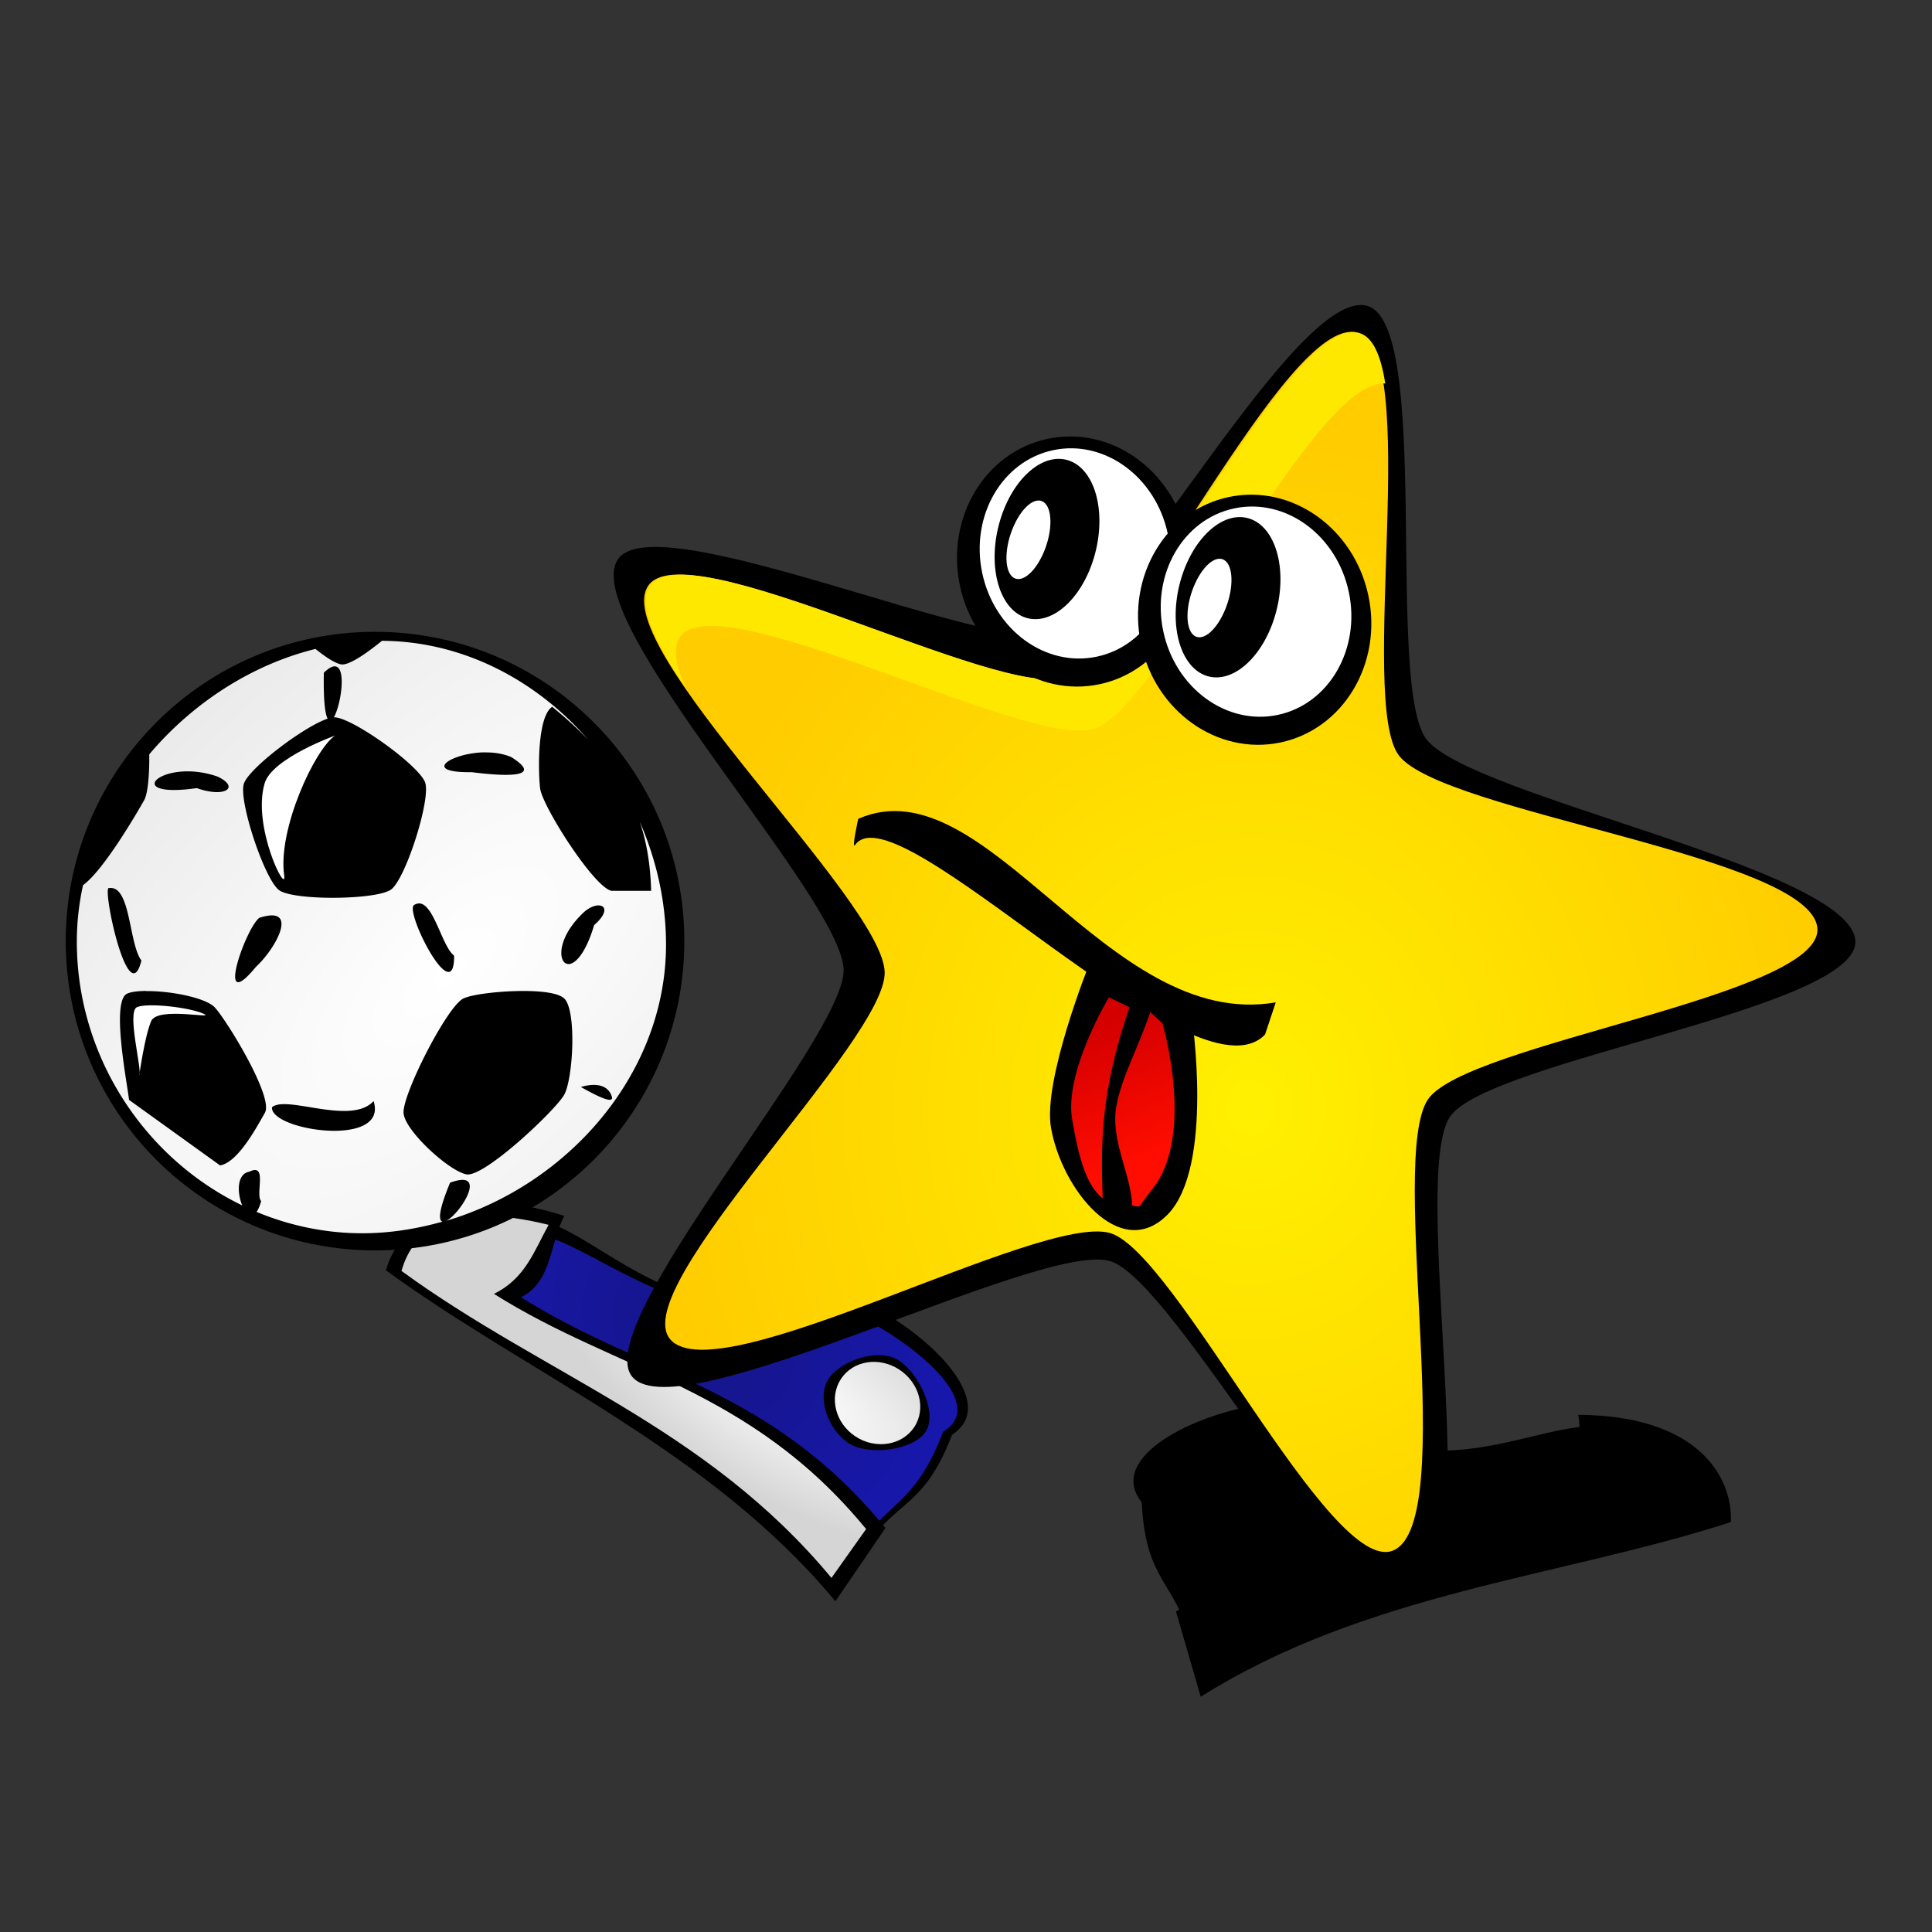 <svg xmlns="http://www.w3.org/2000/svg" xmlns:xlink="http://www.w3.org/1999/xlink" viewBox="0 0 256 256"><rect x="0" y="0" width="256" height="256" fill="#333333" stroke="none"/><defs><radialGradient id="e" gradientUnits="userSpaceOnUse" cy="177.71" cx="532.2" gradientTransform="matrix(.999 .044 -.049 1.119 75.184 -55.361)" r="69.004"><stop offset="0" stop-color="#fff000"/><stop offset="1" stop-color="#fc0"/></radialGradient><radialGradient id="f" xlink:href="#a" gradientUnits="userSpaceOnUse" cy="216.91" cx="456.21" gradientTransform="matrix(-1.451 -1.49 3.259 -3.174 448.18 1515.5)" r="42"/><radialGradient id="d" xlink:href="#a" gradientUnits="userSpaceOnUse" cy="228.17" cx="607.24" gradientTransform="matrix(1.303 0 0 .523 -179.28 116.51)" r="23.701"/><radialGradient id="c" xlink:href="#b" gradientUnits="userSpaceOnUse" cy="232.34" cx="616.2" gradientTransform="matrix(1.296 -.129 .099 .989 -198.23 85.164)" r="23.115"/><linearGradient id="a"><stop offset="0" stop-color="#fff"/><stop offset="1" stop-color="#d5d5d5"/></linearGradient><linearGradient id="b"><stop offset="0" stop-color="#161688"/><stop offset="1" stop-color="#1717ac"/></linearGradient><linearGradient id="g" y2="172.25" gradientUnits="userSpaceOnUse" x2="587.12" y1="157.25" x1="581.16"><stop offset="0" stop-color="#d40000"/><stop offset="1" stop-color="#ff0d00"/></linearGradient></defs><path d="M126.151 190.118c9.949-6.467-18.397-25.356-21.634-17.453-24.95 2.964-30.152-22.105-46.477-6.082 18.08 16.256 42.014 21.949 57.361 37.301 4.217-5.258 7.293-4.823 10.75-13.766z"/><path d="M593.85 230.92c-4.553-8.202 23.492-8.18 21.317-3.794 17.517 13.172 33.811-.576 38.408 16.132-20.761 4.333-39.579-1.634-57.882 3.217-.876-5.814-3.156-7.295-1.843-15.554z" fill="url(#c)" transform="matrix(-.991 -.576 -.576 .991 846.5 302.92)"/><path d="M119.136 180.286c2.68 1.764 5.12 6.99 3.517 9.425-1.603 2.436-7.56 3.261-10.24 1.498-2.68-1.763-4.227-6.063-2.623-8.499 1.603-2.436 6.667-4.187 9.346-2.424zm-44.352-19.175c-1.922 3.476-1.604 8.764-5.752 10.775 16.44 10.398 32.858 11.761 48.296 30.576l-6.634 9.717C94.05 192.118 70.136 182.19 51.137 168.32c1.623-5.798 8.566-12.062 23.647-7.208z"/><path d="M601.84 227.27c-2.794.155-4.967 2.336-4.826 4.876.141 2.54 2.545 4.506 5.339 4.351 2.794-.155 4.924-2.374 4.783-4.914-.142-2.54-2.502-4.468-5.296-4.313zm43.466 5.902c-.074 3.464-.79 6.737 1.457 10.072-16.956.635-30.971-5.533-50.862 1.889l.628 6.897c21.347-7.834 40.393-3.572 60.802-5.704 1.317-5.084-1.173-9.973-12.025-13.154z" fill="url(#d)" transform="matrix(-.991 -.576 -.576 .991 846.5 302.92)"/><path d="M151.279 199.055c-7.442-9.242 25.374-18.372 25.991-9.854 22.789 10.581 35.534-11.625 46.062 8.683-22.241 9.822-46.758 7.785-66.12 17.599-2.372-6.31-5.431-6.853-5.934-16.428z"/><path d="M593.85 230.92c-4.553-8.202 23.492-8.18 21.317-3.794 17.517 13.172 33.811-.576 38.408 16.132-20.761 4.333-39.579-1.634-57.882 3.217-.876-5.814-3.156-7.295-1.843-15.554z" fill="url(#c)" transform="rotate(-12.035 105.168 2736.98) scale(1.146)"/><path d="M161.005 191.894c-3.095.842-7.04 5.049-6.275 7.863.766 2.814 6.17 5.452 9.265 4.61 3.096-.842 5.904-4.446 5.138-7.26-.765-2.814-5.033-6.055-8.128-5.213zm48.117-4.42c.745 3.901-1.203 8.828 2.113 12.03-18.86 4.764-34.886.952-55.412 14.028l3.28 11.299c22.062-13.886 47.877-15.879 70.249-23.148.261-6.015-4.388-14.129-20.23-14.21z"/><path d="M601.84 227.27c-2.794.155-4.967 2.336-4.826 4.876.141 2.54 2.545 4.506 5.339 4.351 2.794-.155 4.924-2.374 4.783-4.914-.142-2.54-2.502-4.468-5.296-4.313zm43.466 5.902c-.074 3.464-.79 6.737 1.457 10.072-16.956.635-30.971-5.533-50.862 1.889l.628 6.897c21.347-7.834 40.393-3.572 60.802-5.704 1.317-5.084-1.173-9.973-12.025-13.154z" fill="url(#d)" transform="rotate(-12.035 105.168 2736.98) scale(1.146)"/><path d="M188.065 211.85c-8.314 3.499-32.333-42.225-40.991-44.754-9.212-2.69-56.994 22.631-63.269 15.37-5.897-6.825 28.249-44.984 27.977-53.999-.288-9.593-34.947-46.034-29.98-54.244 4.67-7.717 50 12.826 58.49 9.783 9.034-3.239 31.42-45.695 40.765-43.507 8.782 2.055 2.449 50.34 7.967 57.474 5.872 7.592 56.007 17.059 56.814 26.622.759 8.988-48.606 15.898-53.686 23.352-5.405 7.93 4.756 60.182-4.089 63.904z"/><path d="M614.65 218.12c-7.252 3.052-25.178-34.494-32.73-36.699-8.036-2.347-45.385 18.627-50.858 12.292-5.144-5.954 25.025-34.605 24.789-42.469-.251-8.368-31.74-37.407-27.407-44.57 4.073-6.732 40.644 13.107 48.051 10.452 7.88-2.825 25.768-41.746 33.919-39.838 7.66 1.793.094 42.705 4.908 48.929 5.122 6.622 47.666 11.607 48.37 19.949.662 7.84-40.586 13.286-45.017 19.788-4.715 6.918 3.69 48.919-4.025 52.167z" fill="url(#e)" transform="translate(-519.78 -44.52) scale(1.146)"/><path d="M179.111 44c-9.707.632-29.251 42.612-38.003 45.75-8.49 3.043-50.408-19.69-55.078-11.974-1.535 2.538.84 7.487 4.881 13.378-1.322-2.824-1.797-5.12-.902-6.6 4.669-7.717 46.623 15.02 55.113 11.977 8.893-3.188 28.896-46.453 38.432-45.718-.588-3.754-1.662-6.27-3.552-6.713-.292-.069-.578-.119-.891-.099z" fill="#fee800"/><g><path d="M90.678 124.7c0 22.635-18.35 40.984-40.984 40.984S8.71 147.335 8.71 124.701s18.35-40.984 40.984-40.984 40.984 18.349 40.984 40.984z"/><path d="M485.22 108.94c-2.008 1.629-3.912 2.89-4.75 2.719-.729-.15-1.809-.87-2.938-1.781-7.436 1.84-14.225 6.282-19.218 12.188.027 2.38-.163 4.553-.594 5.312-.859 1.513-4.687 8.102-7.063 9.813a30.302 30.302 0 00-.718 6.53c0 13.268 7.835 25.055 19.125 30.5-.594-1.41-.665-3.656.843-3.905 2.128-1.059.638 2.672 1.344 3.406-.16.588-.341.987-.531 1.25 3.782 1.57 7.898 2.469 12.219 2.469 3.167 0 6.276-.494 9.281-1.344-.488-.122-.452-1.306.875-4.5 4.544-1.689 1.16 3.638-.438 4.406 14.09-4.179 25.407-17.03 25.407-31.938 0-4.93-1.094-9.76-3.032-14.188.867 2.565 1.232 5.19 1.313 7.969h-4.594c-2.033-.416-8.018-9.813-8.25-11.875-.226-2.005-.325-8.27 1.406-9.406 1.568 1.301 2.944 2.536 4.125 3.78-5.98-6.853-14.444-11.355-23.812-11.405zm-5.625 2.969c1.626-.347.902 4.447.063 5.875h.03c2.076-.014 9.878 5.593 10.532 7.562.654 1.97-2.267 11.113-3.938 12.344s-11.25 1.302-12.938.094c-1.687-1.208-4.721-10.335-4.094-12.312.569-1.79 6.938-6.614 9.688-7.531-.295-.55-.495-2.096-.438-5.313.448-.433.806-.657 1.094-.718zm17.125 9.937c.25-.013.497-.005.75 0 .933.018 1.865.183 2.688.532 4.207 2.633-1.55 2.135-4.563 1.75-5.725.081-2.617-2.077 1.125-2.282zm-33.906 2.188c1.017.007 2.164.179 3.375.594 2.665 1.242.902 2.513-2.375 1.343-7.252 1.036-5.408-1.968-1-1.937zm-9.219 13.5c.02-.019.036-.01.063 0 2.527-.395 2.272 6.408 3.75 8.375-1.464 5.897-4.417-7.794-3.813-8.375zm36.062 1.781c1.624.281 2.547 5.008 3.906 6.031.04 6.233-5.67-4.953-4.656-5.844.264-.164.518-.227.75-.187zm20.594.219c.854-.001 1.13.848-.5 2.281-2.448 8.237-6.381 3.556-1.375-1.313.64-.655 1.363-.968 1.875-.968zm-37.78 1.156c2.602-.023.164 4.13-1.813 5.937-4.788 5.83-1.25-4.374.375-5.656.594-.193 1.065-.278 1.437-.281zm-14.532 8.75c2.796-.034 6.919.757 7.969 1.906 1.4 1.532 6.805 10.352 5.781 12.156-1.024 1.805-3.142 5.746-5.187 6.094l-10.49-7.55c-.002-.004-.03.004-.031 0-.239-2.088-2.105-11.456-.22-12.312.473-.215 1.256-.301 2.188-.313zm42.75 0c2.511-.07 4.957.14 5.656.906 1.4 1.532.962 9.29-.062 11.094-1.024 1.805-9.28 9.604-11.312 9.188-2.033-.417-7.018-4.97-7.25-7.031-.232-2.063 5.048-12.455 6.937-13.313.945-.429 3.52-.774 6.032-.843zm7.531 11.094s2.856-1.009 3.563 1.062c.366 1.072-1.972-.178-3.563-1.062zm-23.969 1.625c1.745 5.447-11.926 3.422-11.75.719 1.657-1.465 9.142 2.144 11.75-.719z" fill="url(#f)" transform="translate(-505.45 -39.934) scale(1.146)"/><path d="M44.386 97.473s-8.318 2.986-9.314 6.305c-1.72 5.732 2.99 15.054 2.58 12.18-.86-6.018 4.012-16.622 6.734-18.485zM18.455 142.47c.43-.574-1.72-8.455-.287-9.029s6.735 0 8.742.86-6.02-1.003-6.879 1.003-1.576 7.165-1.576 7.165z" fill="#fff"/></g><g><path d="M157.333 71.233c1.89 8.98-3.326 17.682-11.65 19.433-8.324 1.752-16.604-4.11-18.493-13.09-1.89-8.982 3.326-17.683 11.65-19.434 8.324-1.752 16.603 4.11 18.493 13.09z"/><path d="M154.74 70.743c1.59 7.557-2.626 14.842-9.417 16.27-6.79 1.43-13.584-3.539-15.175-11.096-1.59-7.557 2.626-14.842 9.417-16.271 6.79-1.429 13.584 3.54 15.174 11.097z" fill="#fff"/><path d="M145.105 73.35c-1.523 5.768-5.61 9.58-9.128 8.515-3.519-1.065-5.136-6.604-3.612-12.372s5.611-9.58 9.13-8.515c3.517 1.066 5.134 6.605 3.61 12.373z"/><path d="M138.218 73.37c-1.2 2.687-3.042 4.04-4.115 3.021-1.073-1.018-.971-4.023.228-6.71 1.199-2.688 3.04-4.041 4.114-3.022 1.074 1.018.972 4.023-.227 6.71z" fill="#fff"/></g><g><path d="M181.322 78.948c1.89 8.981-3.326 17.682-11.65 19.433-8.324 1.752-16.604-4.109-18.494-13.09-1.89-8.982 3.327-17.682 11.65-19.434 8.325-1.751 16.604 4.11 18.494 13.091z"/><path d="M178.728 78.458c1.59 7.557-2.626 14.842-9.416 16.271-6.79 1.429-13.585-3.54-15.175-11.097-1.59-7.557 2.626-14.842 9.416-16.27 6.791-1.43 13.585 3.538 15.175 11.096z" fill="#fff"/><path d="M169.094 81.066c-1.523 5.768-5.61 9.58-9.129 8.515-3.518-1.066-5.135-6.605-3.611-12.373 1.524-5.767 5.61-9.58 9.129-8.514 3.518 1.065 5.135 6.604 3.611 12.372z"/><path d="M162.206 81.085c-1.199 2.687-3.04 4.04-4.114 3.022-1.074-1.02-.972-4.024.227-6.711 1.2-2.688 3.042-4.04 4.115-3.022 1.073 1.018.972 4.023-.228 6.71z" fill="#fff"/></g><path d="M113.72 108.501c16.96-7.468 32.895 28.181 55.326 24.32l-1.419 4.255c-9.333 9.75-48.757-32.82-54.311-25.13-.531.735.405-3.444.405-3.444z"/><path d="M144.33 127.75s-6.172 15.372-5.067 21.684c1.419 8.106 9.12 17.833 15.402 11.55 6.282-6.282 3.242-26.345 3.242-26.345z"/><path d="M581.78 154.16s-5.214 8.65-4.25 14.156c.723 4.13 1.567 7.573 3.531 9.094-.258-6.612-.166-12.604 3.094-22.094zm4.781 1.719c-1.517 4.431-3.285 7.424-3.915 10.843-.73 3.953 1.685 7.85 1.821 11.5 1.188.318.676.12 2.25-1.78 5.127-6.188 1.25-19.281 1.25-19.281z" fill="url(#g)" transform="translate(-519.78 -44.52) scale(1.146)"/></svg>